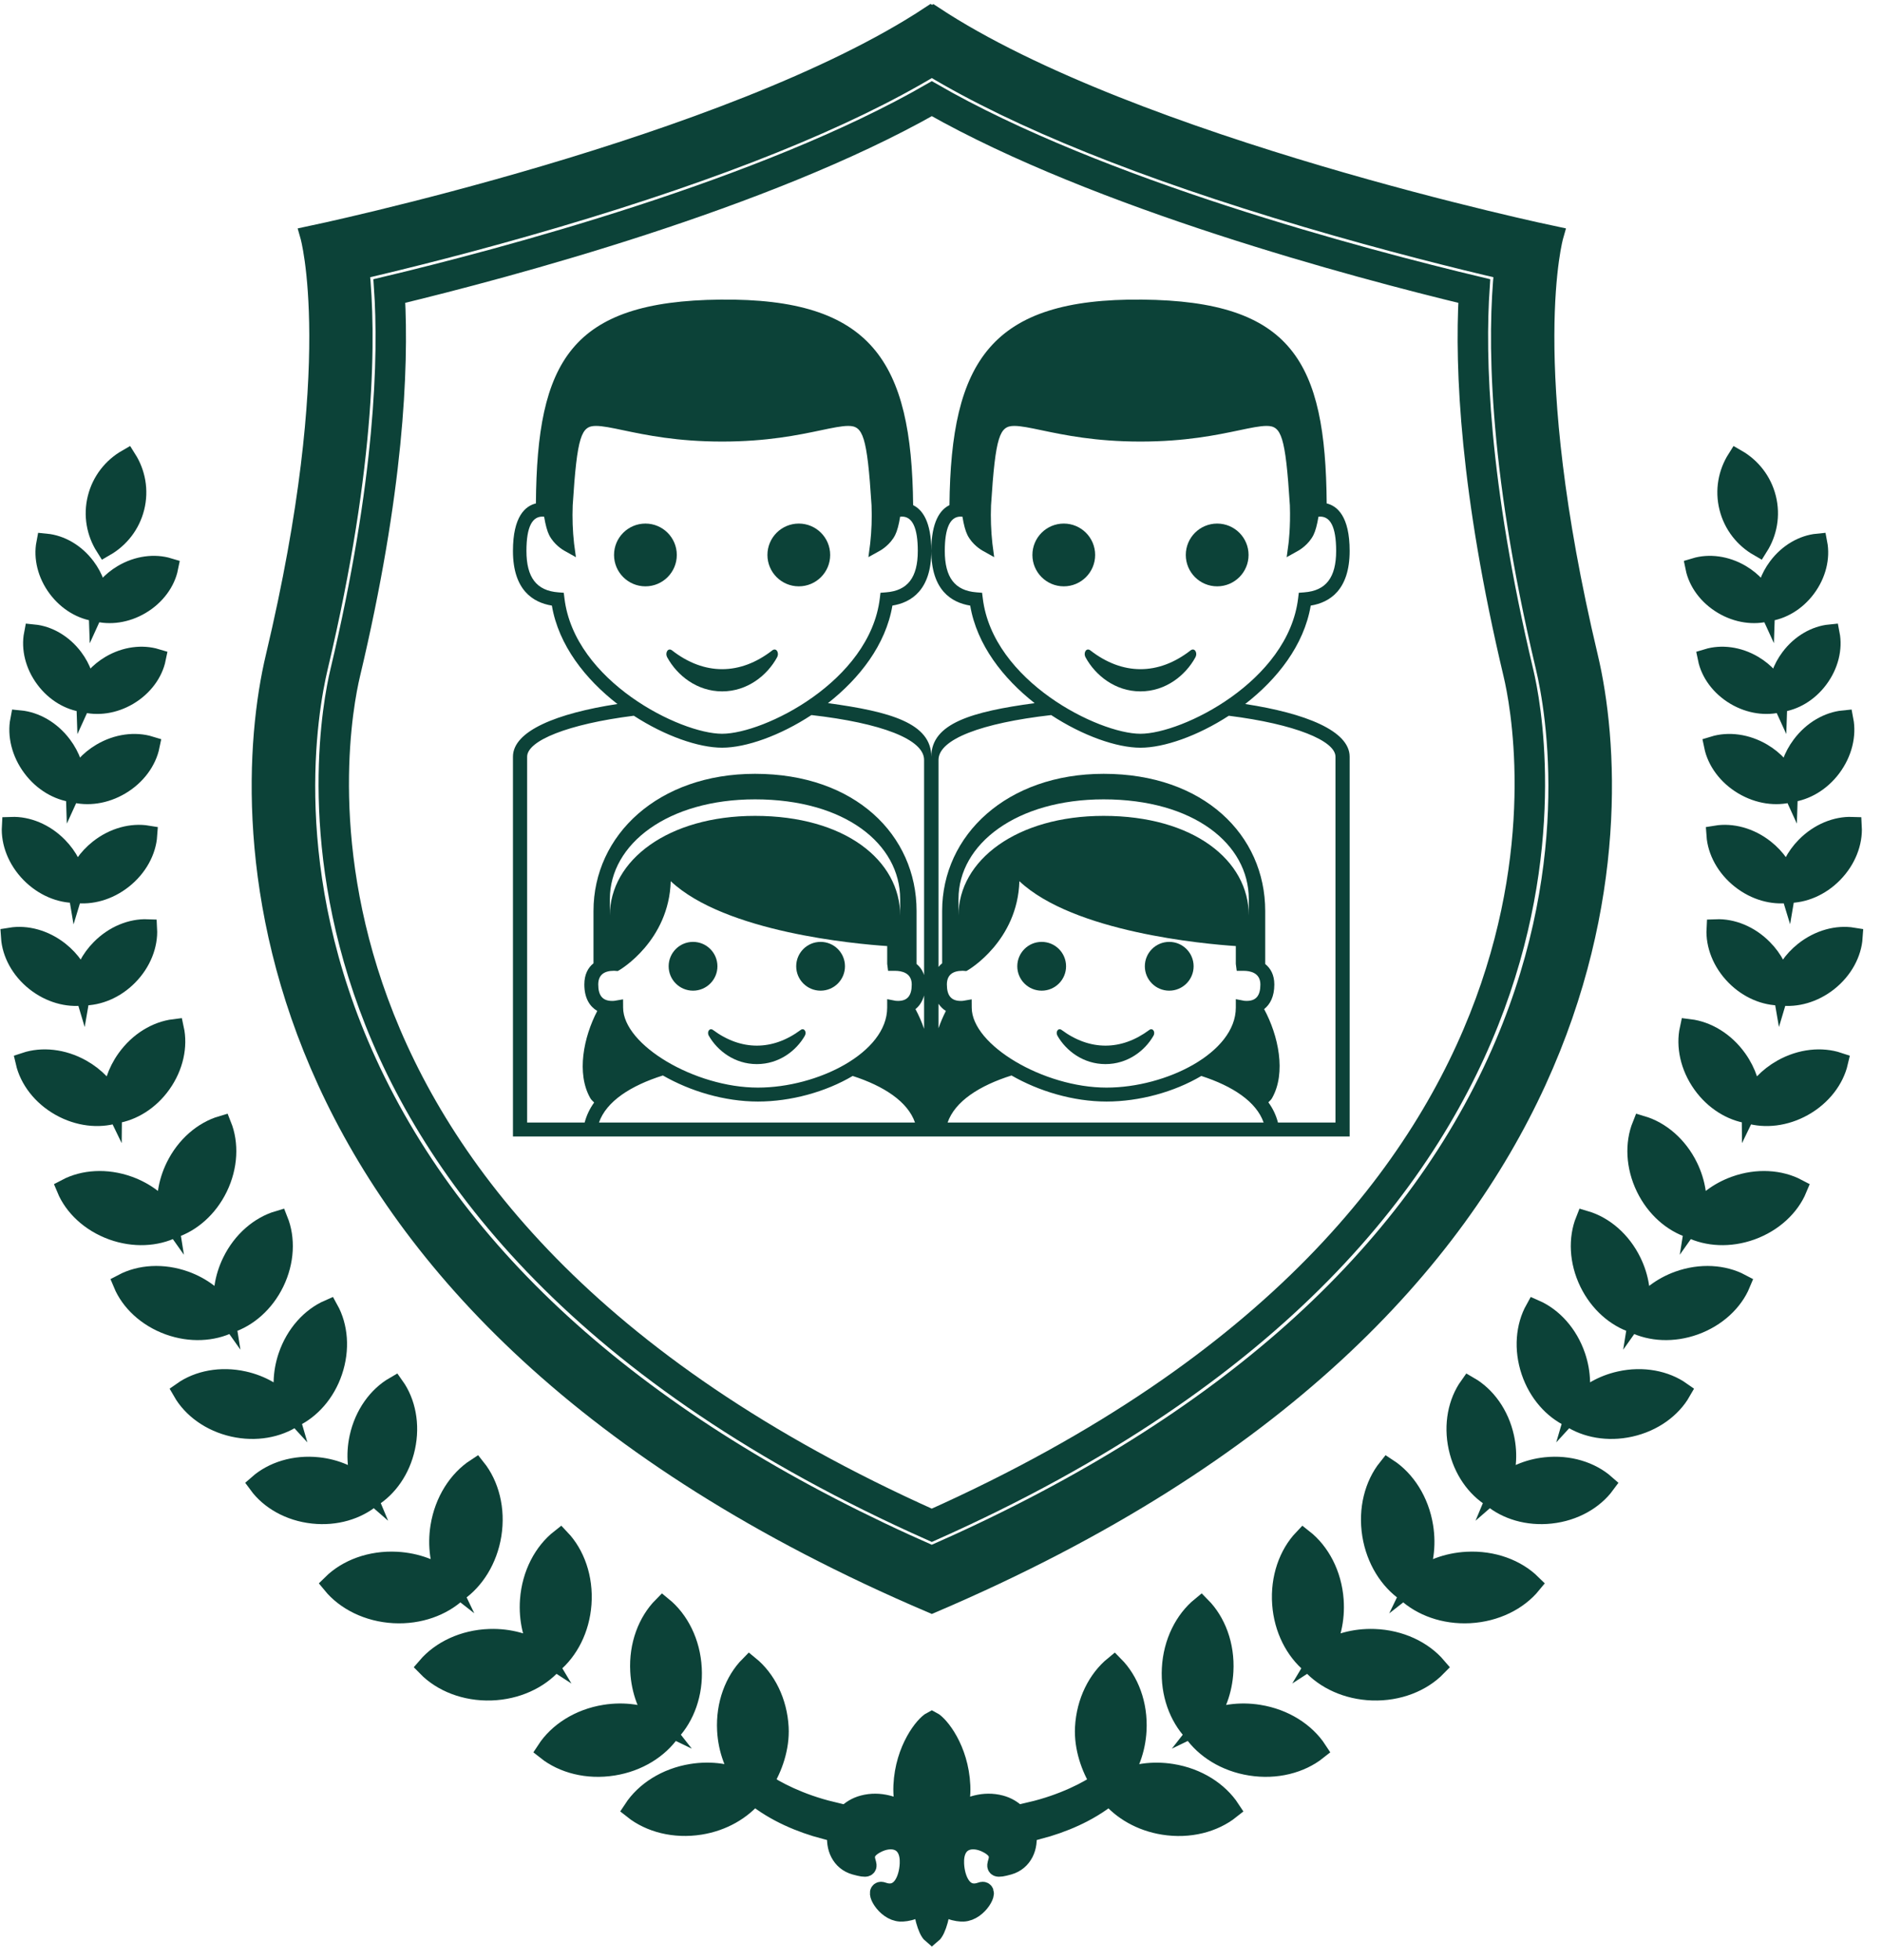 <svg width="97" height="101" viewBox="0 0 97 101" fill="none" xmlns="http://www.w3.org/2000/svg">
    <path d="M48.027 3.441C52.487 6.124 58.962 8.733 67.31 11.204C71.581 12.467 75.306 13.385 77.508 13.897C77.182 17.12 77.118 23.722 79.649 34.37C80.196 36.671 81.632 44.944 77.13 54.764C72.32 65.256 62.53 73.792 48.025 80.147C33.52 73.792 23.73 65.256 18.922 54.764C14.42 44.944 15.855 36.671 16.403 34.37C18.934 23.724 18.869 17.12 18.543 13.897C20.748 13.385 24.471 12.467 28.742 11.204C37.092 8.733 43.569 6.126 48.027 3.441ZM48.099 0.803C48.075 0.818 48.051 0.83 48.029 0.844C48.005 0.83 47.98 0.818 47.958 0.803C37.651 7.61 15.97 12.149 15.97 12.149C15.97 12.149 17.818 18.603 14.192 33.847C12.146 42.448 12.06 67.289 48.027 82.622C83.994 67.289 83.907 42.448 81.862 33.847C78.237 18.603 80.084 12.149 80.084 12.149C80.084 12.149 58.406 7.61 48.099 0.803Z" fill="#0C4238" stroke="#0C4238" stroke-miterlimit="10"/>
    <path d="M48.027 5.413C56.617 10.281 69.869 13.815 75.684 15.218C75.479 18.986 75.745 25.325 77.988 34.763C78.65 37.553 83.426 62.426 48.025 78.287C12.622 62.426 17.4 37.553 18.062 34.763C20.307 25.325 20.573 18.984 20.368 15.216C26.187 13.812 39.438 10.281 48.027 5.413ZM48.027 4.758C39.383 9.747 25.846 13.33 19.772 14.777C20.021 18.38 19.848 24.803 17.511 34.633C16.828 37.505 11.961 62.872 48.027 78.908C84.091 62.872 79.226 37.505 78.543 34.633C76.206 24.805 76.035 18.382 76.282 14.777C70.21 13.33 56.671 9.747 48.027 4.758Z" fill="#0C4238" stroke="#0C4238" stroke-miterlimit="10"/>
    <path d="M88.804 31.156C89.561 31.604 90.403 31.71 91.103 31.517C91.824 31.427 92.561 31.007 93.087 30.304C93.63 29.579 93.823 28.726 93.683 27.997C92.942 28.069 92.174 28.495 91.633 29.22C91.224 29.766 91.013 30.387 90.995 30.973C90.753 30.439 90.32 29.947 89.732 29.597C88.953 29.135 88.081 29.035 87.368 29.25C87.517 29.979 88.023 30.694 88.804 31.156Z" fill="#0C4238" stroke="#0C4238" stroke-miterlimit="10"/>
    <path d="M7.251 31.156C6.494 31.604 5.653 31.71 4.952 31.517C4.231 31.427 3.494 31.007 2.967 30.304C2.423 29.579 2.232 28.726 2.371 27.997C3.112 28.069 3.879 28.495 4.421 29.22C4.831 29.766 5.041 30.387 5.059 30.973C5.3 30.439 5.733 29.947 6.321 29.597C7.1 29.135 7.972 29.035 8.685 29.25C8.538 29.979 8.031 30.694 7.251 31.156Z" fill="#0C4238" stroke="#0C4238" stroke-miterlimit="10"/>
    <path d="M92.271 33.901C91.861 34.448 91.651 35.068 91.633 35.655C91.391 35.121 90.959 34.629 90.371 34.279C89.591 33.817 88.72 33.717 88.007 33.932C88.156 34.659 88.663 35.374 89.442 35.836C90.2 36.283 91.041 36.39 91.742 36.197C92.463 36.107 93.2 35.687 93.725 34.984C94.269 34.259 94.462 33.405 94.321 32.676C93.58 32.749 92.813 33.176 92.271 33.901Z" fill="#0C4238" stroke="#0C4238" stroke-miterlimit="10"/>
    <path d="M3.785 33.901C4.195 34.448 4.405 35.068 4.423 35.655C4.664 35.121 5.097 34.629 5.685 34.279C6.465 33.817 7.336 33.717 8.049 33.932C7.9 34.659 7.393 35.374 6.614 35.836C5.856 36.283 5.015 36.39 4.314 36.197C3.593 36.107 2.856 35.687 2.331 34.984C1.787 34.259 1.594 33.405 1.735 32.676C2.474 32.749 3.241 33.176 3.785 33.901Z" fill="#0C4238" stroke="#0C4238" stroke-miterlimit="10"/>
    <path d="M92.852 38.403C92.416 38.983 92.193 39.642 92.175 40.262C91.919 39.696 91.46 39.172 90.836 38.802C90.008 38.312 89.082 38.204 88.327 38.435C88.486 39.206 89.024 39.965 89.851 40.455C90.655 40.931 91.549 41.044 92.29 40.839C93.053 40.742 93.836 40.298 94.396 39.551C94.972 38.782 95.177 37.876 95.028 37.103C94.241 37.179 93.427 37.633 92.852 38.403Z" fill="#0C4238" stroke="#0C4238" stroke-miterlimit="10"/>
    <path d="M3.205 38.403C3.64 38.983 3.863 39.642 3.881 40.262C4.137 39.696 4.596 39.172 5.22 38.802C6.048 38.312 6.974 38.204 7.729 38.435C7.57 39.206 7.033 39.965 6.205 40.455C5.402 40.931 4.508 41.044 3.767 40.839C3.004 40.742 2.22 40.298 1.661 39.551C1.085 38.782 0.879 37.876 1.028 37.103C1.814 37.179 2.629 37.633 3.205 38.403Z" fill="#0C4238" stroke="#0C4238" stroke-miterlimit="10"/>
    <path d="M92.123 45.422C91.939 44.81 91.543 44.215 90.957 43.753C90.182 43.141 89.254 42.906 88.452 43.038C88.508 43.846 88.954 44.693 89.729 45.304C90.482 45.898 91.376 46.133 92.161 46.027C92.952 46.033 93.81 45.685 94.481 45.002C95.173 44.297 95.505 43.402 95.459 42.594C94.648 42.566 93.758 42.916 93.065 43.621C92.544 44.151 92.228 44.791 92.123 45.422Z" fill="#0C4238" stroke="#0C4238" stroke-miterlimit="10"/>
    <path d="M3.933 45.422C4.117 44.81 4.513 44.215 5.099 43.753C5.874 43.141 6.803 42.906 7.604 43.038C7.548 43.846 7.103 44.693 6.327 45.304C5.574 45.898 4.68 46.133 3.895 46.027C3.104 46.033 2.246 45.685 1.574 45.002C0.881 44.297 0.549 43.402 0.595 42.594C1.407 42.566 2.296 42.916 2.989 43.621C3.511 44.151 3.829 44.791 3.933 45.422Z" fill="#0C4238" stroke="#0C4238" stroke-miterlimit="10"/>
    <path d="M92.986 49.021C92.398 49.487 92.002 50.088 91.821 50.703C91.714 50.07 91.394 49.425 90.866 48.893C90.169 48.186 89.272 47.836 88.456 47.867C88.412 48.68 88.748 49.58 89.447 50.287C90.123 50.972 90.987 51.319 91.782 51.311C92.572 51.416 93.47 51.176 94.227 50.578C95.006 49.961 95.449 49.108 95.503 48.296C94.698 48.164 93.766 48.403 92.986 49.021Z" fill="#0C4238" stroke="#0C4238" stroke-miterlimit="10"/>
    <path d="M3.068 49.021C3.656 49.487 4.052 50.088 4.233 50.703C4.34 50.07 4.66 49.425 5.188 48.893C5.885 48.186 6.783 47.836 7.598 47.867C7.642 48.68 7.306 49.58 6.607 50.287C5.931 50.972 5.067 51.319 4.272 51.311C3.482 51.416 2.584 51.176 1.827 50.578C1.048 49.961 0.605 49.108 0.551 48.296C1.358 48.164 2.29 48.403 3.068 49.021Z" fill="#0C4238" stroke="#0C4238" stroke-miterlimit="10"/>
    <path d="M91.855 55.085C91.126 55.495 90.582 56.083 90.272 56.73C90.268 56.015 90.028 55.25 89.543 54.569C88.901 53.667 87.977 53.125 87.075 53.014C86.882 53.9 87.093 54.951 87.735 55.852C88.357 56.726 89.247 57.26 90.123 57.391C90.973 57.646 92.006 57.54 92.942 57.015C93.909 56.473 94.547 55.613 94.752 54.73C93.89 54.444 92.821 54.543 91.855 55.085Z" fill="#0C4238" stroke="#0C4238" stroke-miterlimit="10"/>
    <path d="M4.201 55.085C4.93 55.495 5.474 56.083 5.784 56.73C5.788 56.015 6.027 55.25 6.513 54.569C7.155 53.667 8.079 53.125 8.981 53.014C9.174 53.9 8.963 54.951 8.321 55.852C7.699 56.726 6.809 57.26 5.933 57.391C5.083 57.646 4.052 57.54 3.114 57.015C2.147 56.473 1.509 55.613 1.304 54.73C2.165 54.444 3.235 54.543 4.201 55.085Z" fill="#0C4238" stroke="#0C4238" stroke-miterlimit="10"/>
    <path d="M89.429 61.105C88.563 61.416 87.868 61.958 87.413 62.603C87.538 61.826 87.419 60.954 87.016 60.128C86.483 59.036 85.579 58.279 84.621 57.995C84.25 58.921 84.288 60.098 84.82 61.193C85.337 62.253 86.203 62.995 87.131 63.296C88.007 63.726 89.145 63.798 90.258 63.398C91.404 62.984 92.256 62.169 92.638 61.247C91.752 60.779 90.574 60.693 89.429 61.105Z" fill="#0C4238" stroke="#0C4238" stroke-miterlimit="10"/>
    <path d="M6.627 61.105C7.493 61.416 8.188 61.958 8.643 62.603C8.518 61.826 8.637 60.954 9.04 60.128C9.573 59.036 10.477 58.279 11.436 57.995C11.806 58.921 11.768 60.098 11.236 61.193C10.719 62.253 9.853 62.995 8.925 63.296C8.049 63.726 6.911 63.798 5.798 63.398C4.652 62.984 3.801 62.169 3.418 61.247C4.304 60.779 5.48 60.693 6.627 61.105Z" fill="#0C4238" stroke="#0C4238" stroke-miterlimit="10"/>
    <path d="M86.513 65.997C85.647 66.309 84.952 66.851 84.497 67.496C84.622 66.718 84.503 65.847 84.1 65.021C83.567 63.927 82.663 63.171 81.704 62.888C81.334 63.814 81.372 64.991 81.904 66.086C82.421 67.146 83.287 67.887 84.215 68.189C85.091 68.618 86.229 68.691 87.342 68.291C88.488 67.877 89.34 67.062 89.722 66.14C88.838 65.672 87.66 65.586 86.513 65.997Z" fill="#0C4238" stroke="#0C4238" stroke-miterlimit="10"/>
    <path d="M9.541 65.997C10.406 66.309 11.101 66.851 11.556 67.496C11.431 66.718 11.55 65.847 11.953 65.021C12.486 63.927 13.39 63.171 14.349 62.888C14.719 63.814 14.681 64.991 14.149 66.086C13.632 67.146 12.766 67.887 11.838 68.189C10.962 68.618 9.824 68.691 8.711 68.291C7.565 67.877 6.714 67.062 6.331 66.14C7.217 65.672 8.395 65.586 9.541 65.997Z" fill="#0C4238" stroke="#0C4238" stroke-miterlimit="10"/>
    <path d="M83.488 71.159C82.59 71.36 81.831 71.81 81.299 72.392C81.521 71.637 81.513 70.755 81.219 69.888C80.828 68.737 80.027 67.871 79.111 67.471C78.625 68.345 78.515 69.516 78.905 70.669C79.284 71.786 80.051 72.629 80.933 73.045C81.746 73.581 82.868 73.796 84.022 73.539C85.212 73.274 86.158 72.569 86.653 71.703C85.836 71.127 84.678 70.892 83.488 71.159Z" fill="#0C4238" stroke="#0C4238" stroke-miterlimit="10"/>
    <path d="M12.568 71.159C13.466 71.36 14.225 71.81 14.756 72.392C14.535 71.637 14.543 70.755 14.837 69.888C15.227 68.737 16.029 67.871 16.945 67.471C17.43 68.345 17.541 69.516 17.15 70.669C16.772 71.786 16.005 72.629 15.123 73.045C14.309 73.581 13.188 73.796 12.034 73.539C10.844 73.274 9.898 72.569 9.402 71.703C10.22 71.127 11.378 70.892 12.568 71.159Z" fill="#0C4238" stroke="#0C4238" stroke-miterlimit="10"/>
    <path d="M79.657 75.59C78.743 75.688 77.937 76.052 77.343 76.57C77.647 75.845 77.738 74.967 77.543 74.072C77.283 72.882 76.584 71.934 75.718 71.434C75.139 72.248 74.897 73.401 75.157 74.588C75.408 75.74 76.075 76.664 76.906 77.175C77.655 77.799 78.745 78.137 79.921 78.01C81.133 77.88 82.151 77.285 82.742 76.48C81.993 75.821 80.869 75.459 79.657 75.59Z" fill="#0C4238" stroke="#0C4238" stroke-miterlimit="10"/>
    <path d="M16.397 75.59C17.311 75.688 18.117 76.052 18.711 76.57C18.407 75.845 18.316 74.967 18.511 74.072C18.771 72.882 19.47 71.934 20.336 71.434C20.915 72.248 21.157 73.401 20.897 74.588C20.646 75.74 19.979 76.664 19.148 77.175C18.399 77.799 17.309 78.137 16.133 78.01C14.921 77.88 13.902 77.285 13.312 76.48C14.063 75.821 15.187 75.459 16.397 75.59Z" fill="#0C4238" stroke="#0C4238" stroke-miterlimit="10"/>
    <path d="M75.604 80.46C74.591 80.515 73.683 80.866 72.999 81.403C73.379 80.621 73.53 79.663 73.369 78.663C73.156 77.339 72.443 76.253 71.519 75.65C70.832 76.51 70.496 77.765 70.709 79.089C70.917 80.372 71.595 81.431 72.479 82.041C73.266 82.772 74.444 83.21 75.747 83.142C77.09 83.07 78.248 82.477 78.944 81.625C78.161 80.852 76.947 80.388 75.604 80.46Z" fill="#0C4238" stroke="#0C4238" stroke-miterlimit="10"/>
    <path d="M20.45 80.46C21.462 80.515 22.371 80.866 23.055 81.403C22.677 80.621 22.524 79.663 22.685 78.663C22.898 77.339 23.611 76.253 24.535 75.65C25.222 76.51 25.558 77.765 25.345 79.089C25.137 80.372 24.459 81.431 23.575 82.041C22.787 82.772 21.61 83.21 20.307 83.142C18.964 83.07 17.806 82.477 17.109 81.625C17.893 80.852 19.109 80.388 20.45 80.46Z" fill="#0C4238" stroke="#0C4238" stroke-miterlimit="10"/>
    <path d="M70.824 84.439C69.809 84.405 68.875 84.676 68.146 85.15C68.593 84.405 68.826 83.463 68.754 82.453C68.657 81.115 68.041 79.972 67.173 79.291C66.414 80.089 65.971 81.31 66.068 82.648C66.162 83.945 66.746 85.056 67.574 85.743C68.295 86.54 69.43 87.079 70.733 87.123C72.076 87.167 73.282 86.677 74.051 85.889C73.338 85.054 72.169 84.484 70.824 84.439Z" fill="#0C4238" stroke="#0C4238" stroke-miterlimit="10"/>
    <path d="M25.23 84.439C26.245 84.405 27.18 84.676 27.909 85.15C27.462 84.405 27.228 83.463 27.3 82.453C27.397 81.115 28.013 79.972 28.881 79.291C29.64 80.089 30.083 81.31 29.986 82.648C29.892 83.945 29.308 85.056 28.48 85.743C27.759 86.54 26.624 87.079 25.321 87.123C23.978 87.167 22.772 86.677 22.003 85.889C22.718 85.054 23.888 84.484 25.23 84.439Z" fill="#0C4238" stroke="#0C4238" stroke-miterlimit="10"/>
    <path d="M64.875 88.342C63.875 88.181 62.912 88.334 62.129 88.713C62.665 88.031 63.017 87.125 63.071 86.114C63.144 84.775 62.677 83.564 61.901 82.78C61.048 83.477 60.454 84.632 60.383 85.972C60.313 87.271 60.754 88.446 61.487 89.232C62.101 90.113 63.16 90.79 64.449 90.995C65.775 91.208 67.034 90.873 67.896 90.188C67.292 89.264 66.202 88.553 64.875 88.342Z" fill="#0C4238" stroke="#0C4238" stroke-miterlimit="10"/>
    <path d="M31.178 88.342C32.179 88.181 33.142 88.334 33.925 88.713C33.389 88.031 33.037 87.125 32.983 86.114C32.91 84.775 33.377 83.564 34.152 82.78C35.006 83.477 35.6 84.632 35.67 85.972C35.741 87.271 35.3 88.446 34.567 89.232C33.953 90.113 32.894 90.79 31.605 90.995C30.278 91.208 29.02 90.873 28.158 90.188C28.762 89.264 29.852 88.553 31.178 88.342Z" fill="#0C4238" stroke="#0C4238" stroke-miterlimit="10"/>
    <path d="M90.638 28.169C91.091 27.452 91.264 26.561 91.043 25.673C90.821 24.785 90.251 24.078 89.514 23.654C89.061 24.371 88.888 25.263 89.11 26.151C89.331 27.037 89.901 27.745 90.638 28.169Z" fill="#0C4238" stroke="#0C4238" stroke-miterlimit="10"/>
    <path d="M5.418 28.169C4.965 27.452 4.791 26.561 5.013 25.673C5.234 24.785 5.804 24.078 6.541 23.654C6.994 24.371 7.167 25.263 6.946 26.151C6.724 27.037 6.155 27.745 5.418 28.169Z" fill="#0C4238" stroke="#0C4238" stroke-miterlimit="10"/>
    <path d="M60.398 91.391C59.395 91.23 58.435 91.383 57.652 91.762C58.187 91.079 58.54 90.174 58.594 89.163C58.666 87.824 58.199 86.612 57.424 85.829C56.57 86.526 55.977 87.681 55.906 89.021C55.852 90.047 56.226 91.11 56.699 91.851C56.132 92.26 54.817 92.959 53.113 93.357C53.347 93.622 53.474 94.004 53.534 94.273C54.742 93.952 56.073 93.415 57.191 92.511C57.821 93.277 58.799 93.857 59.971 94.044C61.298 94.257 62.556 93.921 63.418 93.235C62.814 92.313 61.725 91.602 60.398 91.391Z" fill="#0C4238" stroke="#0C4238" stroke-miterlimit="10"/>
    <path d="M42.87 93.339C41.201 92.937 39.916 92.252 39.355 91.849C39.828 91.109 40.202 90.045 40.148 89.019C40.076 87.679 39.484 86.524 38.63 85.827C37.855 86.611 37.39 87.822 37.46 89.161C37.514 90.171 37.867 91.077 38.402 91.76C37.619 91.381 36.659 91.228 35.656 91.389C34.329 91.602 33.24 92.313 32.636 93.233C33.498 93.917 34.756 94.253 36.083 94.042C37.255 93.855 38.233 93.275 38.864 92.509C39.975 93.407 41.296 93.942 42.496 94.265C42.55 94.008 42.659 93.636 42.87 93.339Z" fill="#0C4238" stroke="#0C4238" stroke-miterlimit="10"/>
    <path d="M52.908 94.452C52.828 93.994 52.648 93.755 52.399 93.48C52.183 93.269 51.909 93.096 51.563 93.005C50.705 92.779 49.916 93.078 49.348 93.429C49.465 92.983 49.535 92.503 49.511 92.011C49.425 90.127 48.404 88.884 48.029 88.691C47.655 88.884 46.634 90.127 46.547 92.011C46.525 92.503 46.594 92.983 46.711 93.429C46.143 93.078 45.353 92.779 44.496 93.005C44.141 93.098 43.861 93.275 43.646 93.492C43.437 93.682 43.259 94.004 43.149 94.474C43.036 95.179 43.344 95.904 44.073 96.107C45.452 96.49 43.859 95.699 45.13 95.01C45.978 94.55 46.93 94.795 46.872 96.042C46.835 96.85 46.439 97.828 45.482 97.481C45.053 97.324 45.625 98.483 46.414 98.517C46.688 98.527 47.445 98.422 47.548 97.868C47.548 98.569 47.8 99.459 48.031 99.652C48.265 99.459 48.515 98.569 48.515 97.868C48.617 98.422 49.374 98.527 49.648 98.517C50.435 98.483 51.009 97.324 50.58 97.481C49.624 97.828 49.227 96.85 49.191 96.042C49.133 94.795 50.087 94.55 50.933 95.01C52.203 95.697 50.611 96.49 51.99 96.107C52.721 95.9 53.031 95.165 52.908 94.452Z" fill="#0C4238" stroke="#0C4238" stroke-miterlimit="10"/>
    <path d="M64.178 36.277C65.824 35.001 67.209 33.253 67.556 31.206C68.529 31.048 69.562 30.405 69.562 28.388C69.562 26.604 68.92 26.071 68.379 25.941C68.323 18.632 66.597 15.514 58.864 15.438C51.063 15.361 49.01 18.613 48.936 26.029C48.464 26.26 48 26.871 48 28.388C48 30.405 49.033 31.048 50.005 31.206C50.348 33.231 51.705 34.959 53.326 36.232C50.105 36.669 48 37.267 48 38.993C48 37.267 45.895 36.669 42.674 36.232C44.295 34.959 45.653 33.23 45.995 31.205C46.967 31.048 48 30.405 48 28.388C48 26.871 47.536 26.26 47.064 26.03C46.99 18.613 44.936 15.361 37.136 15.438C29.403 15.514 27.677 18.632 27.621 25.941C27.08 26.071 26.438 26.604 26.438 28.388C26.438 30.405 27.471 31.048 28.444 31.206C28.791 33.253 30.176 35.001 31.822 36.277C28.725 36.751 26.438 37.656 26.438 38.993V58.562H69.562V38.993C69.562 37.656 67.275 36.751 64.178 36.277ZM31.648 50.023L31.837 50.037L31.937 49.98C31.965 49.963 34.479 48.482 34.571 45.407C37.373 48.039 44.106 48.642 45.727 48.75V49.668L45.773 50.026H46.132C46.453 50.026 46.992 50.117 46.992 50.73C46.992 51.307 46.768 51.576 46.286 51.576C46.212 51.576 46.16 51.569 46.152 51.568L45.726 51.486V51.92C45.726 54.242 42.144 56.043 39.063 56.043C35.816 56.043 32.116 53.847 32.116 51.92L32.113 51.495L31.693 51.567C31.647 51.575 31.6 51.578 31.554 51.577C31.063 51.577 30.834 51.307 30.834 50.73C30.835 50.26 31.108 50.023 31.648 50.023ZM31.433 47.176V46.327C31.433 43.481 34.438 41.19 38.914 41.19C43.543 41.19 46.395 43.482 46.395 46.327V47.176C46.395 44.331 43.543 42.041 38.914 42.041C34.438 42.041 31.433 44.331 31.433 47.176ZM34.166 55.418C35.569 56.225 37.339 56.761 39.064 56.761C40.761 56.761 42.553 56.267 43.948 55.443C45.56 55.964 46.785 56.764 47.16 57.844H30.871C31.252 56.748 32.513 55.939 34.166 55.418ZM47.628 53.014C47.508 52.664 47.359 52.325 47.184 51.998C47.384 51.841 47.539 51.606 47.628 51.296V53.014ZM29.093 30.836L29.057 30.545L28.773 30.523C27.654 30.437 27.133 29.759 27.133 28.388C27.133 27.145 27.433 26.559 28.045 26.625C28.116 27.053 28.201 27.362 28.301 27.566C28.553 28.069 29.025 28.343 29.078 28.373L29.683 28.711L29.588 28.008C29.516 27.354 29.492 26.696 29.518 26.038C29.747 22.43 29.966 21.947 30.716 21.947C31.06 21.947 31.532 22.046 32.13 22.172C33.299 22.417 34.899 22.753 37.219 22.753C39.538 22.753 41.139 22.417 42.308 22.172C42.906 22.046 43.378 21.947 43.721 21.947C44.472 21.947 44.692 22.429 44.92 26.04C44.946 26.697 44.922 27.355 44.85 28.008L44.758 28.709L45.36 28.374C45.414 28.343 45.888 28.069 46.138 27.567C46.24 27.362 46.325 27.052 46.394 26.625C46.428 26.621 46.46 26.62 46.493 26.62C47.031 26.62 47.304 27.214 47.304 28.388C47.304 29.758 46.783 30.437 45.666 30.523L45.381 30.545L45.346 30.836C44.827 35.103 39.379 37.81 37.218 37.81C35.058 37.81 29.611 35.103 29.093 30.836ZM27.169 57.844V38.993C27.169 38.172 29.256 37.31 32.667 36.881C34.278 37.927 36.008 38.528 37.219 38.528C38.442 38.528 40.197 37.913 41.822 36.846C45.412 37.256 47.628 38.093 47.628 39.156V50.244C47.557 50.021 47.423 49.823 47.241 49.674V46.944C47.241 43.026 44.067 39.874 38.914 39.874C33.931 39.874 30.589 43.026 30.589 46.944V49.638C30.307 49.863 30.117 50.214 30.117 50.729C30.117 51.442 30.401 51.867 30.784 52.092C30.077 53.446 29.701 55.313 30.423 56.584C30.458 56.647 30.529 56.725 30.623 56.812C30.397 57.122 30.231 57.472 30.133 57.844H27.169ZM50.654 30.836L50.618 30.545L50.334 30.523C49.215 30.437 48.695 29.759 48.695 28.388C48.695 27.214 48.968 26.62 49.507 26.62C49.539 26.62 49.571 26.621 49.605 26.625C49.675 27.052 49.76 27.361 49.862 27.567C50.112 28.069 50.585 28.343 50.639 28.374L51.241 28.709L51.149 28.008C51.077 27.355 51.054 26.697 51.079 26.04C51.308 22.429 51.528 21.947 52.278 21.947C52.622 21.947 53.093 22.046 53.691 22.172C54.861 22.417 56.461 22.753 58.781 22.753C61.1 22.753 62.701 22.417 63.869 22.172C64.467 22.046 64.939 21.947 65.283 21.947C66.033 21.947 66.253 22.43 66.481 26.038C66.521 27.174 66.412 28 66.411 28.008L66.317 28.711L66.921 28.373C66.974 28.343 67.446 28.069 67.698 27.566C67.799 27.363 67.883 27.053 67.955 26.625C68.566 26.559 68.866 27.145 68.866 28.388C68.866 29.758 68.345 30.437 67.226 30.523L66.941 30.545L66.906 30.836C66.387 35.103 60.94 37.81 58.78 37.81C56.62 37.81 51.173 35.103 50.654 30.836ZM49.617 50.023L49.806 50.037L49.905 49.98C49.933 49.963 52.448 48.482 52.54 45.407C55.341 48.039 62.075 48.642 63.695 48.75V49.668L63.742 50.026H64.101C64.422 50.026 64.961 50.117 64.961 50.73C64.961 51.307 64.737 51.576 64.254 51.576C64.18 51.576 64.129 51.569 64.121 51.568L63.695 51.486V51.92C63.695 54.242 60.113 56.043 57.032 56.043C53.785 56.043 50.084 53.847 50.084 51.92L50.081 51.495L49.662 51.567C49.616 51.575 49.569 51.578 49.522 51.577C49.031 51.577 48.803 51.307 48.803 50.73C48.804 50.26 49.077 50.023 49.617 50.023ZM49.402 47.176V46.327C49.402 43.481 52.407 41.19 56.882 41.19C61.512 41.19 64.364 43.482 64.364 46.327V47.176C64.364 44.331 61.512 42.041 56.882 42.041C52.407 42.041 49.402 44.331 49.402 47.176ZM52.134 55.418C53.538 56.225 55.307 56.761 57.032 56.761C58.73 56.761 60.521 56.267 61.917 55.443C63.529 55.964 64.753 56.764 65.129 57.844H48.84C49.22 56.748 50.482 55.939 52.134 55.418ZM48.372 51.724C48.479 51.877 48.605 52.005 48.752 52.092C48.605 52.38 48.478 52.678 48.372 52.984V51.724ZM68.832 57.844H65.867C65.771 57.468 65.603 57.114 65.372 56.802C65.461 56.721 65.53 56.645 65.563 56.584C66.302 55.284 65.891 53.359 65.154 51.998C65.461 51.757 65.68 51.354 65.68 50.729C65.68 50.237 65.49 49.899 65.21 49.674V46.944C65.21 43.026 62.036 39.874 56.883 39.874C51.901 39.874 48.559 43.026 48.559 46.944V49.638C48.489 49.693 48.426 49.755 48.372 49.825V39.156C48.372 38.093 50.588 37.257 54.178 36.847C55.804 37.913 57.558 38.529 58.781 38.529C59.992 38.529 61.722 37.928 63.333 36.882C66.744 37.31 68.832 38.172 68.832 38.994V57.844Z" fill="#0C4238"/>
    <path d="M54.828 30.213C55.721 30.213 56.445 29.489 56.445 28.596C56.445 27.703 55.721 26.979 54.828 26.979C53.935 26.979 53.211 27.703 53.211 28.596C53.211 29.489 53.935 30.213 54.828 30.213Z" fill="#0C4238"/>
    <path d="M62.734 30.213C63.627 30.213 64.352 29.489 64.352 28.596C64.352 27.703 63.627 26.979 62.734 26.979C61.841 26.979 61.117 27.703 61.117 28.596C61.117 29.489 61.841 30.213 62.734 30.213Z" fill="#0C4238"/>
    <path d="M61.609 33.876C61.744 33.628 61.563 33.359 61.364 33.514C59.7 34.809 57.852 34.8 56.197 33.514C55.998 33.359 55.818 33.628 55.953 33.876C56.458 34.8 57.477 35.626 58.78 35.626C60.084 35.626 61.103 34.8 61.609 33.876Z" fill="#0C4238"/>
    <path d="M41.171 30.213C42.064 30.213 42.788 29.489 42.788 28.596C42.788 27.703 42.064 26.979 41.171 26.979C40.278 26.979 39.554 27.703 39.554 28.596C39.554 29.489 40.278 30.213 41.171 30.213Z" fill="#0C4238"/>
    <path d="M33.266 30.213C34.159 30.213 34.883 29.489 34.883 28.596C34.883 27.703 34.159 26.979 33.266 26.979C32.373 26.979 31.648 27.703 31.648 28.596C31.648 29.489 32.373 30.213 33.266 30.213Z" fill="#0C4238"/>
    <path d="M40.048 33.876C40.183 33.628 40.003 33.359 39.804 33.514C38.148 34.8 36.301 34.809 34.637 33.514C34.438 33.359 34.258 33.628 34.392 33.876C34.898 34.8 35.917 35.626 37.221 35.626C38.523 35.626 39.542 34.8 40.048 33.876Z" fill="#0C4238"/>
    <path d="M60.263 51.048C60.957 51.048 61.52 50.485 61.52 49.791C61.52 49.097 60.957 48.534 60.263 48.534C59.569 48.534 59.006 49.097 59.006 49.791C59.006 50.485 59.569 51.048 60.263 51.048Z" fill="#0C4238"/>
    <path d="M53.689 51.048C54.383 51.048 54.946 50.485 54.946 49.791C54.946 49.097 54.383 48.534 53.689 48.534C52.995 48.534 52.432 49.097 52.432 49.791C52.432 50.485 52.995 51.048 53.689 51.048Z" fill="#0C4238"/>
    <path d="M54.504 53.374C54.946 54.146 55.836 54.832 56.976 54.832C58.118 54.832 59.007 54.146 59.449 53.374C59.567 53.169 59.409 52.946 59.235 53.073C57.78 54.153 56.166 54.146 54.717 53.073C54.543 52.946 54.386 53.169 54.504 53.374Z" fill="#0C4238"/>
    <path d="M42.294 51.048C42.989 51.048 43.551 50.485 43.551 49.791C43.551 49.097 42.989 48.534 42.294 48.534C41.6 48.534 41.037 49.097 41.037 49.791C41.037 50.485 41.6 51.048 42.294 51.048Z" fill="#0C4238"/>
    <path d="M35.72 51.048C36.414 51.048 36.977 50.485 36.977 49.791C36.977 49.097 36.414 48.534 35.72 48.534C35.026 48.534 34.463 49.097 34.463 49.791C34.463 50.485 35.026 51.048 35.72 51.048Z" fill="#0C4238"/>
    <path d="M36.535 53.374C36.977 54.146 37.868 54.832 39.008 54.832C40.15 54.832 41.038 54.146 41.48 53.374C41.598 53.169 41.441 52.946 41.267 53.073C39.811 54.153 38.197 54.146 36.748 53.073C36.575 52.946 36.417 53.169 36.535 53.374Z" fill="#0C4238"/>
</svg>
